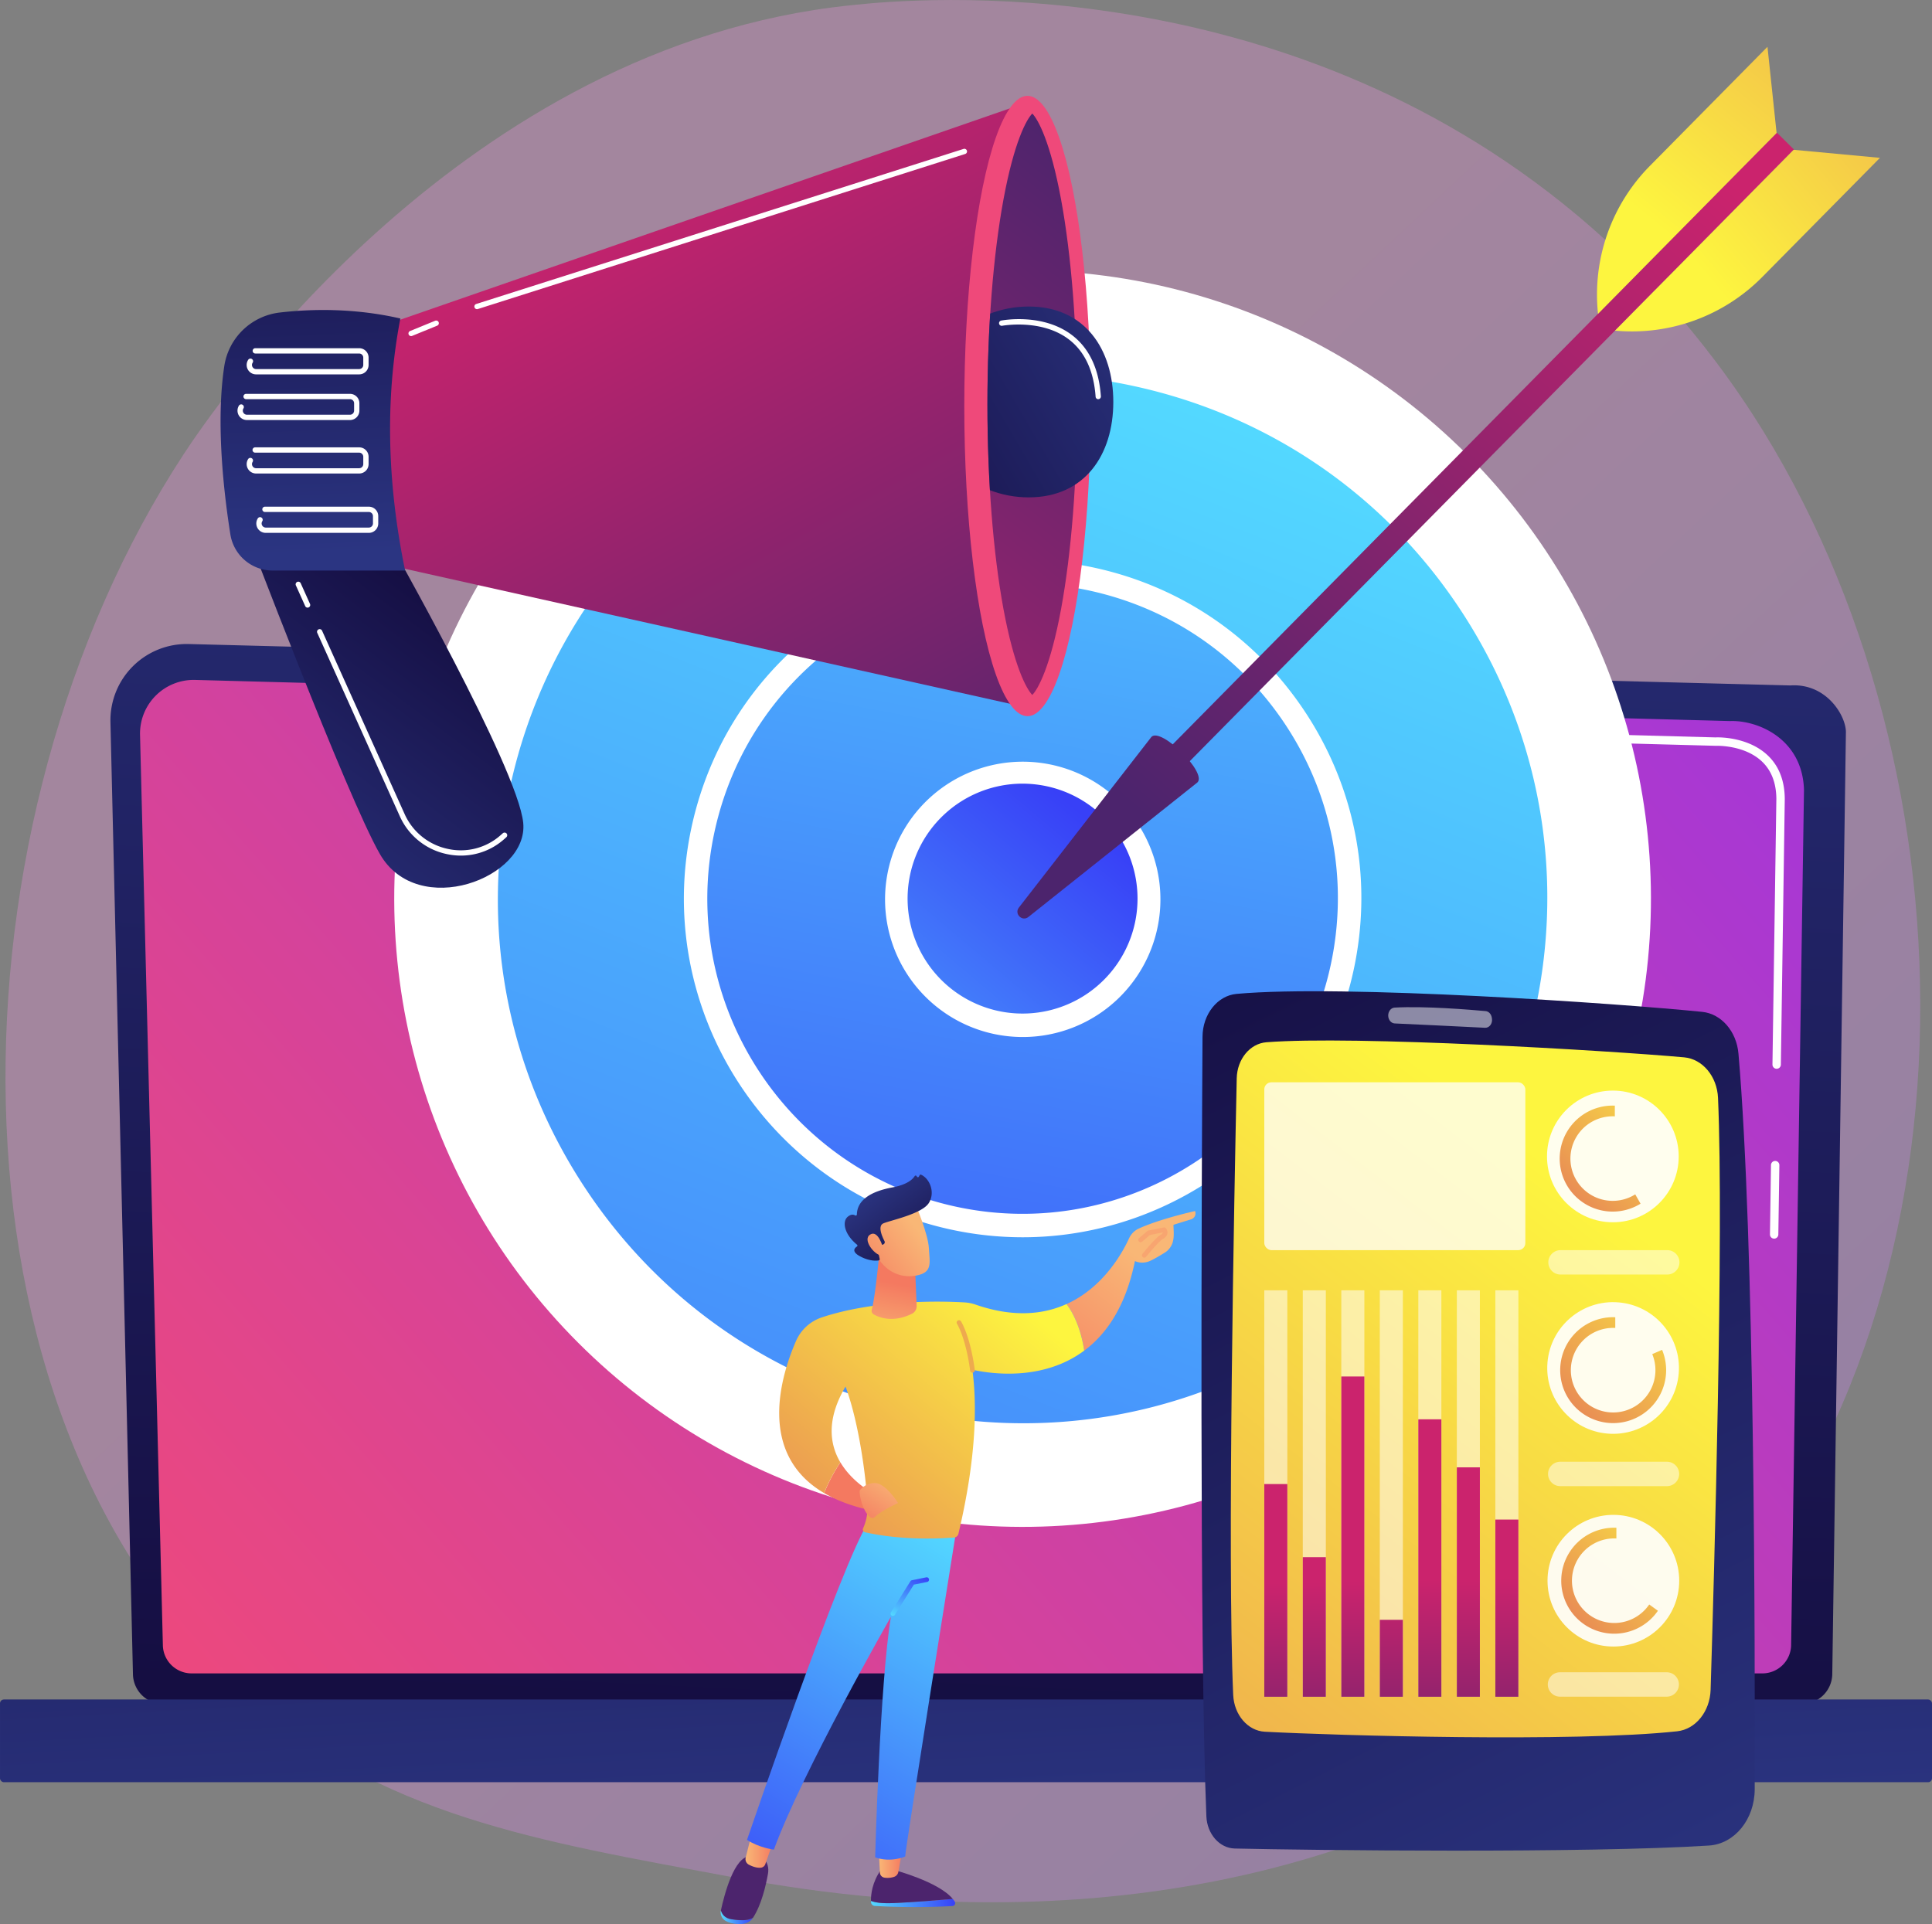 <svg xmlns="http://www.w3.org/2000/svg" xmlns:xlink="http://www.w3.org/1999/xlink" id="Illustration" viewBox="0 0 2811.18 2800"><rect x="0" y="0" width="2811.18" height="2800" fill="#808080" stroke="none"/><defs><style>.cls-1{fill:none;}.cls-2{opacity:0.3;fill:url(#linear-gradient);}.cls-3{fill:url(#linear-gradient-2);}.cls-4{fill:url(#linear-gradient-3);}.cls-23,.cls-32,.cls-36,.cls-5{fill:#fff;}.cls-6{fill:url(#linear-gradient-4);}.cls-7{fill:url(#linear-gradient-5);}.cls-8{fill:url(#linear-gradient-6);}.cls-9{fill:url(#linear-gradient-7);}.cls-10{fill:url(#linear-gradient-8);}.cls-11{fill:url(#linear-gradient-9);}.cls-12{fill:url(#linear-gradient-10);}.cls-13{fill:url(#linear-gradient-11);}.cls-14{fill:url(#linear-gradient-12);}.cls-15{fill:url(#linear-gradient-13);}.cls-16{fill:url(#linear-gradient-14);}.cls-17{fill:url(#linear-gradient-15);}.cls-18{clip-path:url(#clip-path);}.cls-19{fill:url(#linear-gradient-16);}.cls-20{fill:url(#linear-gradient-17);}.cls-21{fill:url(#linear-gradient-18);}.cls-22{fill:url(#linear-gradient-19);}.cls-23{opacity:0.5;}.cls-24{opacity:0.53;}.cls-25{fill:url(#linear-gradient-20);}.cls-26{fill:url(#linear-gradient-21);}.cls-27{fill:url(#linear-gradient-22);}.cls-28{fill:url(#linear-gradient-23);}.cls-29{fill:url(#linear-gradient-24);}.cls-30{fill:url(#linear-gradient-25);}.cls-31{fill:url(#linear-gradient-26);}.cls-32{opacity:0.91;}.cls-33{fill:url(#linear-gradient-27);}.cls-34{fill:url(#linear-gradient-28);}.cls-35{fill:url(#linear-gradient-29);}.cls-36{opacity:0.75;}.cls-37{fill:url(#linear-gradient-30);}.cls-38{fill:url(#linear-gradient-31);}.cls-39{fill:url(#linear-gradient-32);}.cls-40{fill:url(#linear-gradient-33);}.cls-41{fill:url(#linear-gradient-34);}.cls-42{fill:url(#linear-gradient-35);}.cls-43{fill:url(#linear-gradient-36);}.cls-44{fill:url(#linear-gradient-37);}.cls-45{fill:url(#linear-gradient-38);}.cls-46{fill:url(#linear-gradient-39);}.cls-47{fill:url(#linear-gradient-40);}.cls-48{fill:#eeaa4e;}.cls-49{fill:url(#linear-gradient-41);}.cls-50{fill:url(#linear-gradient-42);}.cls-51{fill:url(#linear-gradient-43);}.cls-52{fill:url(#linear-gradient-44);}.cls-53{fill:#f8a570;}.cls-54{fill:url(#linear-gradient-45);}</style><linearGradient id="linear-gradient" x1="3498.11" y1="3674.79" x2="1533.65" y2="1583.6" gradientUnits="userSpaceOnUse"><stop offset="0" stop-color="#b37cff"></stop><stop offset="1" stop-color="#f895e7"></stop></linearGradient><linearGradient id="linear-gradient-2" x1="1938.14" y1="654.84" x2="1825.58" y2="2957.14" gradientUnits="userSpaceOnUse"><stop offset="0" stop-color="#2b3582"></stop><stop offset="1" stop-color="#150e42"></stop></linearGradient><linearGradient id="linear-gradient-3" x1="2819.41" y1="1329.98" x2="765.43" y2="3133.33" gradientUnits="userSpaceOnUse"><stop offset="0" stop-color="#a737d5"></stop><stop offset="1" stop-color="#ef497a"></stop></linearGradient><linearGradient id="linear-gradient-4" x1="1866.52" y1="3195.74" x2="1794.51" y2="1899.53" gradientTransform="translate(3710 5976.77) rotate(-180)" xlink:href="#linear-gradient-2"></linearGradient><linearGradient id="linear-gradient-5" x1="1762.35" y1="604.33" x2="575.5" y2="3646.49" gradientUnits="userSpaceOnUse"><stop offset="0" stop-color="#53d8ff"></stop><stop offset="1" stop-color="#3840f7"></stop></linearGradient><linearGradient id="linear-gradient-6" x1="2119.21" y1="796.94" x2="1723.59" y2="2897.81" gradientTransform="translate(1813.87 -853.62) rotate(45)" xlink:href="#linear-gradient-5"></linearGradient><linearGradient id="linear-gradient-7" x1="1511.58" y1="2266.24" x2="2034.44" y2="1647.9" gradientTransform="translate(1813.87 -853.62) rotate(45)" xlink:href="#linear-gradient-5"></linearGradient><linearGradient id="linear-gradient-8" x1="2308.73" y1="1306.83" x2="1296.31" y2="2052.5" gradientTransform="matrix(-0.54, 0.84, -0.84, -0.54, 4967.67, 456.92)" gradientUnits="userSpaceOnUse"><stop offset="0" stop-color="#cb236d"></stop><stop offset="1" stop-color="#4c246d"></stop></linearGradient><linearGradient id="linear-gradient-9" x1="2286.22" y1="1276.27" x2="1273.8" y2="2021.94" gradientTransform="translate(414.82 -66.69) rotate(-12.58)" xlink:href="#linear-gradient-8"></linearGradient><linearGradient id="linear-gradient-10" x1="353.88" y1="4355.26" x2="237.74" y2="5601.17" gradientTransform="matrix(-0.71, -0.7, 0.7, -0.71, 132.32, 4193.97)" gradientUnits="userSpaceOnUse"><stop offset="0" stop-color="#fdf53f"></stop><stop offset="1" stop-color="#d93c65"></stop></linearGradient><linearGradient id="linear-gradient-11" x1="228.27" y1="4355.5" x2="112.13" y2="5601.39" gradientTransform="matrix(0.71, 0.7, 0.7, -0.71, -360.56, 3707.52)" xlink:href="#linear-gradient-10"></linearGradient><linearGradient id="linear-gradient-12" x1="772.85" y1="1763.24" x2="1101.96" y2="1321.74" xlink:href="#linear-gradient-2"></linearGradient><linearGradient id="linear-gradient-13" x1="877.7" y1="240.56" x2="1476.76" y2="1307.51" gradientTransform="matrix(1, 0, 0, 1, 0, 0)" xlink:href="#linear-gradient-8"></linearGradient><linearGradient id="linear-gradient-14" x1="2810.53" y1="125.2" x2="2150.35" y2="358.89" xlink:href="#linear-gradient-3"></linearGradient><linearGradient id="linear-gradient-15" x1="1355.83" y1="1787.07" x2="2175.03" y2="764.12" gradientTransform="matrix(1, 0, 0, 1, 0, 0)" xlink:href="#linear-gradient-8"></linearGradient><clipPath id="clip-path" transform="translate(-449.41 -455)"><path class="cls-1" d="M1951.46,1466.37c-8.32-8.46-26.42-41.07-42-125.41-15-81.5-23.27-187.21-23.27-297.66s8.27-216.16,23.27-297.66c15.53-84.34,33.63-117,42-125.41,8.31,8.45,26.42,41.07,41.94,125.41,15,81.5,133.41,187.21,133.41,297.66S2008.41,1259.46,1993.4,1341C1977.88,1425.3,1959.77,1457.91,1951.46,1466.37Z"></path></clipPath><linearGradient id="linear-gradient-16" x1="2162.33" y1="911.92" x2="1675.51" y2="1196.22" xlink:href="#linear-gradient-2"></linearGradient><linearGradient id="linear-gradient-17" x1="911.44" y1="1260.32" x2="887.36" y2="654.26" xlink:href="#linear-gradient-2"></linearGradient><linearGradient id="linear-gradient-18" x1="2972.7" y1="3329.88" x2="2206.83" y2="1780.74" gradientTransform="matrix(1, -0.01, 0.01, 1, -44.33, 10.13)" xlink:href="#linear-gradient-2"></linearGradient><linearGradient id="linear-gradient-19" x1="2811.05" y1="2230.63" x2="1152.99" y2="4351.7" gradientTransform="matrix(1, -0.01, 0.01, 1, -44.33, 10.13)" xlink:href="#linear-gradient-10"></linearGradient><linearGradient id="linear-gradient-20" x1="1856.27" y1="2303.48" x2="1860.08" y2="2695.67" gradientTransform="matrix(1, 0, 0, 1, 0, 0)" xlink:href="#linear-gradient-8"></linearGradient><linearGradient id="linear-gradient-21" x1="1911.78" y1="2302.5" x2="1915.58" y2="2694.48" gradientTransform="matrix(1, 0, 0, 1, 0, 0)" xlink:href="#linear-gradient-8"></linearGradient><linearGradient id="linear-gradient-22" x1="1969.08" y1="2301.27" x2="1972.89" y2="2693.59" gradientTransform="matrix(1, 0, 0, 1, 0, 0)" xlink:href="#linear-gradient-8"></linearGradient><linearGradient id="linear-gradient-23" x1="2023.39" y1="2300.57" x2="2027.19" y2="2692.06" gradientTransform="matrix(1, 0, 0, 1, 0, 0)" xlink:href="#linear-gradient-8"></linearGradient><linearGradient id="linear-gradient-24" x1="2080.82" y1="2299.14" x2="2084.63" y2="2691.43" gradientTransform="matrix(1, 0, 0, 1, 0, 0)" xlink:href="#linear-gradient-8"></linearGradient><linearGradient id="linear-gradient-25" x1="2136.51" y1="2298.1" x2="2140.32" y2="2690.32" gradientTransform="matrix(1, 0, 0, 1, 0, 0)" xlink:href="#linear-gradient-8"></linearGradient><linearGradient id="linear-gradient-26" x1="2192.16" y1="2297.07" x2="2195.97" y2="2689.19" gradientTransform="matrix(1, 0, 0, 1, 0, 0)" xlink:href="#linear-gradient-8"></linearGradient><linearGradient id="linear-gradient-27" x1="2927.1" y1="2325.16" x2="2593.07" y2="2642.16" gradientTransform="matrix(1, 0, 0, 1, 0, 0)" xlink:href="#linear-gradient-10"></linearGradient><linearGradient id="linear-gradient-28" x1="2904.97" y1="2036.5" x2="2608.45" y2="2317.91" gradientTransform="matrix(1, 0, 0, 1, 0, 0)" xlink:href="#linear-gradient-10"></linearGradient><linearGradient id="linear-gradient-29" x1="2907.79" y1="2651.38" x2="2611.27" y2="2932.79" gradientTransform="matrix(1, 0, 0, 1, 0, 0)" xlink:href="#linear-gradient-10"></linearGradient><linearGradient id="linear-gradient-30" x1="1832.88" y1="2483.99" x2="1761.51" y2="2591.06" gradientUnits="userSpaceOnUse"><stop offset="0" stop-color="#f9b776"></stop><stop offset="1" stop-color="#f47960"></stop></linearGradient><linearGradient id="linear-gradient-31" x1="1716.7" y1="3224.39" x2="1839.24" y2="3224.39" xlink:href="#linear-gradient-5"></linearGradient><linearGradient id="linear-gradient-32" x1="1838.83" y1="3019.39" x2="1810.94" y2="3106.02" gradientTransform="matrix(1, 0, 0, 1, 0, 0)" xlink:href="#linear-gradient-8"></linearGradient><linearGradient id="linear-gradient-33" x1="1728.02" y1="3166.85" x2="1762.53" y2="3166.85" xlink:href="#linear-gradient-30"></linearGradient><linearGradient id="linear-gradient-34" x1="1497.99" y1="3245.02" x2="1544.95" y2="3245.02" xlink:href="#linear-gradient-5"></linearGradient><linearGradient id="linear-gradient-35" x1="1616.92" y1="2947.93" x2="1589.03" y2="3034.56" gradientTransform="matrix(1, 0, 0, 1, 0, 0)" xlink:href="#linear-gradient-8"></linearGradient><linearGradient id="linear-gradient-36" x1="1534.16" y1="3148.85" x2="1575.41" y2="3148.85" xlink:href="#linear-gradient-30"></linearGradient><linearGradient id="linear-gradient-37" x1="1867.81" y1="2703.71" x2="1515.63" y2="3280.62" xlink:href="#linear-gradient-5"></linearGradient><linearGradient id="linear-gradient-38" x1="1756.63" y1="2811.08" x2="1789.86" y2="2745.93" xlink:href="#linear-gradient-5"></linearGradient><linearGradient id="linear-gradient-39" x1="2101.54" y1="2279.96" x2="1938.16" y2="2492.51" xlink:href="#linear-gradient-30"></linearGradient><linearGradient id="linear-gradient-40" x1="1907.73" y1="2329.75" x2="1362.29" y2="2976.2" gradientTransform="matrix(1, 0, 0, 1, 0, 0)" xlink:href="#linear-gradient-10"></linearGradient><linearGradient id="linear-gradient-41" x1="1737.38" y1="2417.33" x2="1755.26" y2="2323.5" xlink:href="#linear-gradient-30"></linearGradient><linearGradient id="linear-gradient-42" x1="1785.74" y1="2245.18" x2="1683.77" y2="2323.21" xlink:href="#linear-gradient-30"></linearGradient><linearGradient id="linear-gradient-43" x1="1713.96" y1="2183.4" x2="1808.93" y2="2305.68" xlink:href="#linear-gradient-2"></linearGradient><linearGradient id="linear-gradient-44" x1="1773.1" y1="2228.64" x2="1671.12" y2="2306.67" xlink:href="#linear-gradient-30"></linearGradient><linearGradient id="linear-gradient-45" x1="1747.82" y1="2603.85" x2="1700.78" y2="2674.43" xlink:href="#linear-gradient-30"></linearGradient></defs><title>19197312 [Convertido]</title><path class="cls-2" d="M2908.28,2835.81c-72.52,74.75-137.41,118.69-187.09,151.86C2236.67,3311.2,1682.81,3218,1511.57,3186.08c-276.28-51.42-509.5-87.7-709.87-268.73-455.31-411.35-433.16-1269.47-85.25-1801,41.25-63,388.64-578,943.7-650.52,13.57-1.78,23.7-2.79,32.58-3.72,85.86-9.1,618-57.08,1051.84,306.42,62.1,52,162,145.89,254.74,289C3338.2,1580.93,3339.28,2391.56,2908.28,2835.81Z" transform="translate(-449.41 -455)"></path><path class="cls-3" d="M642.85,2890.78a44.2,44.2,0,0,0,44.09,44H3071.4a44.2,44.2,0,0,0,44.09-44l19.84-1370.28c0-24.23-28.54-71.53-80.86-68L724.12,1392.23a111.11,111.11,0,0,0-114,113.64Z" transform="translate(-449.41 -455)"></path><path class="cls-4" d="M686.38,2848.52a41.84,41.84,0,0,0,41.72,41.71H3013.9a41.83,41.83,0,0,0,41.71-41.71l18.72-1244c-2.2-74.85-67.83-101.76-107.61-100.17L733.29,1444.47a78.1,78.1,0,0,0-80.12,79.92Z" transform="translate(-449.41 -455)"></path><path class="cls-5" d="M3030.91,2257.55h-.09a6.1,6.1,0,0,1-6-6.2l1.48-100.89a6.11,6.11,0,0,1,6.11-6h.09a6.12,6.12,0,0,1,6,6.21L3037,2251.53A6.12,6.12,0,0,1,3030.91,2257.55Z" transform="translate(-449.41 -455)"></path><path class="cls-5" d="M3034.54,2010.34h-.09a6.11,6.11,0,0,1-6-6.21l5.67-386.38c-.11-23-7.07-41.28-20.71-54.34-25.45-24.39-65.86-23.14-67.56-23.06L2232,1521.21a6.11,6.11,0,0,1-5.94-6.28,5.85,5.85,0,0,1,6.27-5.94l713.43,19.14c4.44-.26,47.47-1,76.12,26.45,16.12,15.44,24.35,36.72,24.48,63.23l-5.68,386.51A6.12,6.12,0,0,1,3034.54,2010.34Z" transform="translate(-449.41 -455)"></path><rect class="cls-6" x="449.41" y="2928.18" width="2811.18" height="120.4" rx="5.65" transform="translate(3260.59 5521.77) rotate(180)"></rect><circle class="cls-5" cx="1937.34" cy="1762.73" r="914.28" transform="translate(-1128.41 1431.2) rotate(-45)"></circle><circle class="cls-7" cx="1487.93" cy="1307.73" r="780.31"></circle><path class="cls-5" d="M1938.93,2560.36A804.37,804.37,0,0,1,1768.54,2542c-208.15-45.08-386.29-168.53-501.6-347.6s-154-392.33-108.89-600.48,168.54-386.3,347.61-501.6,392.33-154,600.48-108.89S2492.43,1152,2607.74,1331s154,392.33,108.89,600.48-168.54,386.3-347.61,501.61C2238.72,2517,2090.3,2560.36,1938.93,2560.36Zm-3.11-1561.15c-144.9,0-287,41.47-411.7,121.79-171.41,110.38-289.58,280.89-332.73,480.15s-6.15,403.38,104.23,574.79,280.89,289.59,480.14,332.74,403.39,6.14,574.8-104.23,289.58-280.89,332.74-480.15,6.14-403.38-104.24-574.79-280.89-289.58-480.14-332.74A770.19,770.19,0,0,0,1935.82,999.21Z" transform="translate(-449.41 -455)"></path><circle class="cls-8" cx="1937.34" cy="1762.73" r="475.71" transform="translate(-1128.41 1431.2) rotate(-45)"></circle><path class="cls-5" d="M1937.44,2255.55A492.44,492.44,0,0,1,1833,2244.32c-265.55-57.52-434.8-320.36-377.28-585.91,27.87-128.64,104.16-238.73,214.82-310s242.46-95.15,371.1-67.29,238.72,104.15,310,214.82,95.16,242.45,67.3,371.09h0C2369,2097.59,2164.3,2255.55,1937.44,2255.55Zm-1-951.64c-87.08,0-172.44,24.92-247.4,73.19-103,66.32-174,168.79-200,288.53-53.54,247.17,104,491.82,351.16,545.36s491.83-104,545.36-351.17l16.67,3.61-16.67-3.61c25.94-119.73,3.7-242.4-62.63-345.41s-168.8-174-288.53-200A462.89,462.89,0,0,0,1936.43,1303.91Z" transform="translate(-449.41 -455)"></path><circle class="cls-9" cx="1937.34" cy="1762.73" r="184.3" transform="translate(-1128.41 1431.2) rotate(-45)"></circle><path class="cls-5" d="M1937.74,1964.15a203.27,203.27,0,0,1-43-4.63,200.34,200.34,0,1,1,43,4.63Zm-.73-368.73a167.29,167.29,0,1,0,163.79,202.71h0a167.26,167.26,0,0,0-128.05-198.87A169.09,169.09,0,0,0,1937,1595.42Z" transform="translate(-449.41 -455)"></path><rect class="cls-10" x="2566.34" y="469.91" width="34.85" height="1319.6" transform="translate(3178.92 3294.05) rotate(-135.36)"></rect><path class="cls-11" d="M2124.82,1527.35c14-14.22,81.1,52,67,66.23l-246,195.86c-9.09,7.24-21-4.52-13.87-13.7Z" transform="translate(-449.41 -455)"></path><path class="cls-12" d="M3059.25,673l125.61,11.7-171.25,173.4a266.43,266.43,0,0,1-214.25,78.06h0Z" transform="translate(-449.41 -455)"></path><path class="cls-13" d="M3034.46,648.56,3021.2,523.11,2850,696.51a266.36,266.36,0,0,0-75.38,215.2h0Z" transform="translate(-449.41 -455)"></path><path class="cls-14" d="M804,1218.06s150.61,397.22,198.2,479.86c55.23,95.92,216.56,34.79,208.53-45.48s-196.51-412.09-196.51-412.09Z" transform="translate(-449.41 -455)"></path><polygon class="cls-15" points="558.04 473.7 1494.18 149.13 1484.35 1027.47 532.46 815.08 558.04 473.7"></polygon><ellipse class="cls-16" cx="1495.07" cy="590.85" rx="91.97" ry="451.39"></ellipse><path class="cls-17" d="M1951.46,1466.37c-8.32-8.46-26.42-41.07-42-125.41-15-81.5-23.27-187.21-23.27-297.66s8.27-216.16,23.27-297.66c15.53-84.34,33.63-117,42-125.41,8.31,8.45,26.42,41.07,41.94,125.41,15,81.5,23.27,187.21,23.27,297.66s-8.26,216.16-23.27,297.66C1977.88,1425.3,1959.77,1457.91,1951.46,1466.37Z" transform="translate(-449.41 -455)"></path><g class="cls-18"><path class="cls-19" d="M2069.34,1039.94c0,76.69-41.32,138.87-123.09,138.87s-148.07-62.18-148.07-138.87,66.3-138.87,148.07-138.87S2069.34,963.24,2069.34,1039.94Z" transform="translate(-449.41 -455)"></path></g><path class="cls-20" d="M856.47,909.82c44-5.12,107.19-7,175.47,8.68-22.5,117.51-19.1,240,6.91,366.81H846.27a62.41,62.41,0,0,1-61.67-52.63c-9.6-60.79-21.33-163-8.82-245A92.35,92.35,0,0,1,856.47,909.82Z" transform="translate(-449.41 -455)"></path><path class="cls-5" d="M972.05,999.81H822a13.68,13.68,0,0,1-11.49-21.11,3.86,3.86,0,1,1,6.48,4.19,6,6,0,0,0,5,9.21h150a6,6,0,0,0,6-6V975.45a6,6,0,0,0-6-6H820.89a3.86,3.86,0,0,1,0-7.72H972.05a13.7,13.7,0,0,1,13.68,13.68v10.68A13.69,13.69,0,0,1,972.05,999.81Z" transform="translate(-449.41 -455)"></path><path class="cls-5" d="M958.67,1066.26h-150a13.68,13.68,0,0,1-11.49-21.11,3.86,3.86,0,0,1,6.48,4.19,6,6,0,0,0,5,9.21h150a6,6,0,0,0,6-6v-10.67a6,6,0,0,0-6-6H807.51a3.86,3.86,0,0,1,0-7.72H958.67a13.7,13.7,0,0,1,13.68,13.69v10.67A13.69,13.69,0,0,1,958.67,1066.26Z" transform="translate(-449.41 -455)"></path><path class="cls-5" d="M1143.48,904.92a3.86,3.86,0,0,1-1.17-7.53l709-225.62a3.86,3.86,0,1,1,2.34,7.35l-709,225.62A3.62,3.62,0,0,1,1143.48,904.92Z" transform="translate(-449.41 -455)"></path><path class="cls-5" d="M1047.6,944.12a3.86,3.86,0,0,1-1.46-7.43l36.49-14.92a3.86,3.86,0,1,1,2.92,7.15l-36.49,14.91A3.76,3.76,0,0,1,1047.6,944.12Z" transform="translate(-449.41 -455)"></path><path class="cls-5" d="M972.05,1144.09H822A13.68,13.68,0,0,1,810.52,1123a3.86,3.86,0,0,1,6.48,4.19,6,6,0,0,0,5,9.21h150a6,6,0,0,0,6-6v-10.67a6,6,0,0,0-6-6H820.89a3.86,3.86,0,1,1,0-7.71H972.05a13.7,13.7,0,0,1,13.68,13.68v10.67A13.7,13.7,0,0,1,972.05,1144.09Z" transform="translate(-449.41 -455)"></path><path class="cls-5" d="M986.1,1230.47H836.05a13.68,13.68,0,0,1-11.48-21.12,3.85,3.85,0,0,1,6.47,4.19,6,6,0,0,0,5,9.22H986.1a6,6,0,0,0,6-6v-10.68a6,6,0,0,0-6-6H834.94a3.86,3.86,0,1,1,0-7.72H986.1a13.7,13.7,0,0,1,13.68,13.68v10.68A13.7,13.7,0,0,1,986.1,1230.47Z" transform="translate(-449.41 -455)"></path><path class="cls-5" d="M1120.1,1700.13a97.91,97.91,0,0,1-20.87-2.27,96.55,96.55,0,0,1-68.14-55.18L911.22,1376.36a3.86,3.86,0,1,1,7-3.16l119.87,266.31a88.91,88.91,0,0,0,62.74,50.81,87.09,87.09,0,0,0,76.65-19.59c1.14-1,2.27-2,3.41-3a3.86,3.86,0,1,1,5.21,5.69c-1.19,1.09-2.36,2.14-3.54,3.16A94.42,94.42,0,0,1,1120.1,1700.13Z" transform="translate(-449.41 -455)"></path><path class="cls-5" d="M897,1339.26a3.86,3.86,0,0,1-3.52-2.27l-13.38-29.71a3.86,3.86,0,1,1,7-3.17l13.37,29.71a3.85,3.85,0,0,1-1.93,5.1A3.91,3.91,0,0,1,897,1339.26Z" transform="translate(-449.41 -455)"></path><path class="cls-5" d="M2047.42,1035.94a3.85,3.85,0,0,1-3.84-3.58c-2.67-37.58-15.7-65.6-38.72-83.28-39.81-30.56-96.62-20.06-97.19-20a3.85,3.85,0,1,1-1.46-7.57c2.46-.48,60.82-11.25,103.35,21.4,24.85,19.08,38.88,49,41.71,88.85a3.86,3.86,0,0,1-3.57,4.12Z" transform="translate(-449.41 -455)"></path><path class="cls-21" d="M2199.15,1963.7c-1.24,200-4.63,890.1,5.6,1134.46,1.08,25.89,19.14,46.41,41.29,46.93,109.55,2.55,511.1,7.15,690.06-4.33,37.27-2.39,66.4-38.18,66.52-81.86.57-210-.08-800.51-23.65-1070.69-2.83-32.37-25-57.85-52.67-60.67-119.45-12.17-523.07-40.23-677.62-26.16C2220.81,1903.92,2199.35,1931,2199.15,1963.7Z" transform="translate(-449.41 -455)"></path><path class="cls-22" d="M2248.92,2024.32c-3.47,161.51-14,698.81-5.12,897.3,1.3,29,21.2,52.18,46,53.51,102.15,5.45,450.51,15.63,600-.64,26.91-2.93,47.68-28.74,48.66-60.35,5.11-164.79,19.38-665.16,10.78-861.42-1.37-31.31-22.5-56.58-49.22-59-110.57-9.93-480.91-32-608-21.94C2268.17,1973.67,2249.52,1996.36,2248.92,2024.32Z" transform="translate(-449.41 -455)"></path><path class="cls-23" d="M2469.34,1933h0c.09,6.14,4.26,11.14,9.5,11.38,25.88,1.2,98.8,4.59,131.39,6.31,6.43.34,11.37-6.49,10-13.86l-.23-1.25c-.9-5-4.54-8.77-8.91-9.17-22.05-2-88.55-7.58-132.52-5.08C2473.33,1921.65,2469.25,1926.84,2469.34,1933Z" transform="translate(-449.41 -455)"></path><g class="cls-24"><rect class="cls-5" x="1839.61" y="1877.74" width="33.54" height="591.5"></rect><rect class="cls-5" x="1895.64" y="1877.74" width="33.54" height="591.5"></rect><rect class="cls-5" x="1951.68" y="1877.74" width="33.54" height="591.5"></rect><rect class="cls-5" x="2007.71" y="1877.74" width="33.54" height="591.5"></rect><rect class="cls-5" x="2063.75" y="1877.74" width="33.54" height="591.5"></rect><rect class="cls-5" x="2119.78" y="1877.74" width="33.54" height="591.5"></rect><rect class="cls-5" x="2175.81" y="1877.74" width="33.54" height="591.5"></rect></g><rect class="cls-25" x="1839.61" y="2159.69" width="33.54" height="309.56"></rect><rect class="cls-26" x="1895.64" y="2266.08" width="33.54" height="203.17"></rect><rect class="cls-27" x="1951.68" y="2003.14" width="33.54" height="466.1"></rect><rect class="cls-28" x="2007.71" y="2357.27" width="33.54" height="111.98"></rect><rect class="cls-29" x="2063.75" y="2065.46" width="33.54" height="403.79"></rect><rect class="cls-30" x="2119.78" y="2135.37" width="33.54" height="333.87"></rect><rect class="cls-31" x="2175.81" y="2211.36" width="33.54" height="257.88"></rect><circle class="cls-32" cx="2796.62" cy="2445.84" r="95.81" transform="translate(-320.97 4576.2) rotate(-85.27)"></circle><path class="cls-33" d="M2853.55,2425.59a61.54,61.54,0,1,1-56.93-38.15c1,0,2.08,0,3.11.08v-15.6c-1,0-2.07-.07-3.11-.07a77.08,77.08,0,1,0,71.24,47.53Z" transform="translate(-449.41 -455)"></path><path class="cls-23" d="M2875.37,2582.23H2719.24a17.75,17.75,0,0,0,0,35.49h156.13a17.75,17.75,0,0,0,0-35.49Z" transform="translate(-449.41 -455)"></path><circle class="cls-32" cx="2346.8" cy="1682.91" r="95.81"></circle><path class="cls-34" d="M2828.78,2193.11a61.53,61.53,0,1,1-32.79-113.6c1,0,2.07,0,3.1.08V2064c-1,0-2.06-.07-3.1-.07a77.13,77.13,0,1,0,40.52,142.76Z" transform="translate(-449.41 -455)"></path><path class="cls-23" d="M2875.78,2274.3H2719.65a17.75,17.75,0,0,0,0,35.49h156.13a17.75,17.75,0,0,0,0-35.49Z" transform="translate(-449.41 -455)"></path><circle class="cls-32" cx="2347.55" cy="2300.34" r="95.81"></circle><path class="cls-35" d="M2849.14,2789.94a61.54,61.54,0,1,1-50.89-96.14c1,0,2.07,0,3.1.08v-15.6c-1,0-2.06-.07-3.1-.07a77.13,77.13,0,1,0,63.52,120.88Z" transform="translate(-449.41 -455)"></path><path class="cls-23" d="M2718.9,2924.09H2875a17.75,17.75,0,0,0,0-35.49H2718.9a17.75,17.75,0,0,0,0,35.49Z" transform="translate(-449.41 -455)"></path><rect class="cls-36" x="1839.61" y="1575.03" width="379.85" height="244.27" rx="10.35"></rect><path class="cls-37" d="M1733.24,2656.15l78.85,1-27.6-26a20.59,20.59,0,0,0-25.24-2.37,59.46,59.46,0,0,0-14,12.5s-49.19-18-73-58.2a243.25,243.25,0,0,0-23.64,44.73C1669.94,2640.36,1697.65,2650.23,1733.24,2656.15Z" transform="translate(-449.41 -455)"></path><path class="cls-38" d="M1835.78,3218.47c-21,1.81-57.42,4.76-86.15,6-17.26.76-27.2-.93-32.93-3.22,0,.64,0,1.25.06,1.82a5.94,5.94,0,0,0,5.64,5.61,1007.28,1007.28,0,0,0,112.8.11,4.23,4.23,0,0,0,3.45-6.35A34.72,34.72,0,0,0,1835.78,3218.47Z" transform="translate(-449.41 -455)"></path><path class="cls-39" d="M1749.63,3224.49c28.73-1.26,65.16-4.21,86.15-6-20.64-25.33-86.15-42.39-86.15-42.39h-18.5c-12.72,18.34-14.56,35.8-14.43,45.19C1722.43,3223.56,1732.37,3225.25,1749.63,3224.49Z" transform="translate(-449.41 -455)"></path><path class="cls-40" d="M1728,3145.87l1.73,34.26a7.82,7.82,0,0,0,6.68,7.36,30.38,30.38,0,0,0,13.9-1.15,9.23,9.23,0,0,0,6.22-7.11l6-33.36Z" transform="translate(-449.41 -455)"></path><path class="cls-41" d="M1513.29,3247.92c-9.11-1.48-13.23-7-15-12.87a.75.75,0,0,0,0,.16,14.21,14.21,0,0,0,8,15.7c7.51,3.7,15.71,4.33,22.08,4,6.83-.33,13.1-3.62,16.55-8.89l0-.07C1538.09,3249.92,1528.47,3250.38,1513.29,3247.92Z" transform="translate(-449.41 -455)"></path><path class="cls-42" d="M1556.21,3156.43H1541c-23.24-.55-37.84,56.52-42.61,78.62,1.72,5.88,5.84,11.39,15,12.87,15.18,2.46,24.8,2,31.66-2,12.56-19.24,18.78-47.41,21.78-63.86C1570.13,3163.41,1556.21,3156.43,1556.21,3156.43Z" transform="translate(-449.41 -455)"></path><path class="cls-43" d="M1542.91,3124.63l-8.47,33.7a9.14,9.14,0,0,0,4.76,10.36c4.74,2.43,11.41,5,17.54,4.25a7.64,7.64,0,0,0,6.23-5.1l12.44-35.45Z" transform="translate(-449.41 -455)"></path><path class="cls-44" d="M1841,2680.81s-75.71,473.28-74.47,475.88c0,0-20.91,9.5-43.71,1.21,0,0,6.85-253,22.89-350,0,0-129.21,226.13-170.25,338.8,0,0-21.4-2.55-39.12-14.21,0,0,139.14-407,176.25-461.24Z" transform="translate(-449.41 -455)"></path><path class="cls-45" d="M1748.69,2806.6a3.33,3.33,0,0,1-1.81-.52,3.39,3.39,0,0,1-1.08-4.69l28.29-45.2a3.41,3.41,0,0,1,2.22-1.53l20.82-4.19a3.41,3.41,0,0,1,1.35,6.69l-19.39,3.9L1751.58,2805A3.4,3.4,0,0,1,1748.69,2806.6Z" transform="translate(-449.41 -455)"></path><path class="cls-46" d="M2188.39,2217.38s-51.09,11.26-82.16,25.61a28.37,28.37,0,0,0-13.9,14c-9.29,20.36-37.1,71.41-91,95.77,7.76,10.31,20.27,31.75,25.71,67.79,32.39-24.11,60.35-64.37,73.78-130.39,0,0,10.22,5.56,23-.63,6.74-3.28,14.52-7.92,20.36-11.57A26.67,26.67,0,0,0,2156,2262c2.22-8.72.91-16.39.91-24.61l26.26-8.14S2191,2226.31,2188.39,2217.38Z" transform="translate(-449.41 -455)"></path><path class="cls-47" d="M2027,2420.52c-5.44-36-18-57.48-25.71-67.79-33.5,15.14-77.08,20-132.56.75a59.19,59.19,0,0,0-15.86-3.13c-29.54-1.73-126.89-4.89-207.43,21.72a62.55,62.55,0,0,0-37.76,34.37c-21.79,50-57.07,163.88,40.86,221.37a243.25,243.25,0,0,1,23.64-44.73c-15.77-26.6-20.44-62.93,7.54-110.24,20.41,55.1,30,135.5,32,171.08a76.43,76.43,0,0,1-6,34.23l-.5,1.18a4,4,0,0,0,2.84,5.53c55.13,12.38,112.48,9,129.61,7.6a7.07,7.07,0,0,0,6.3-5.4c26.81-113,26.87-190,20.3-238.72C1889.36,2453.94,1966.05,2465.9,2027,2420.52Z" transform="translate(-449.41 -455)"></path><path class="cls-48" d="M1864.39,2452.55a3.42,3.42,0,0,1-3.38-3c-6.25-47.23-18.94-67.85-19.07-68.05a3.41,3.41,0,0,1,5.76-3.66c.55.87,13.6,21.87,20.07,70.81a3.41,3.41,0,0,1-3.38,3.86Z" transform="translate(-449.41 -455)"></path><path class="cls-49" d="M1728.34,2284.55s-5.58,59-10.49,76.41a6,6,0,0,0,2.81,6.81c8.33,4.76,28.32,12.53,55.66-.87a12.4,12.4,0,0,0,6.89-11.67l-2.41-57Z" transform="translate(-449.41 -455)"></path><path class="cls-50" d="M1782,2209.11s17.83,41,19,62.48,5.83,35.47-19,39.8-45.82-8.06-57.17-29.48c0,0-17.79-33-13.8-46.54S1782,2209.11,1782,2209.11Z" transform="translate(-449.41 -455)"></path><path class="cls-51" d="M1733.33,2266.5l1.42-.62a3.42,3.42,0,0,0,1.67-4.69c-3.51-6.78-10.35-22.3-1.51-25.93,11.38-4.66,56.46-13.86,66.19-29.86,9.35-15.37,1.07-35.22-11.38-40.86a1.72,1.72,0,0,0-2.25.73l-1,2a1.69,1.69,0,0,1-3.12-.32h0a1.68,1.68,0,0,0-3-.44c-3,4.79-11.07,12.55-32.65,16.53-30.68,5.67-51,18.08-51.47,39.28a1.7,1.7,0,0,1-2.62,1.4c-2.26-1.38-5.89-2-10.73,2-8.43,7.09-5,25.47,13.49,40.58a1.68,1.68,0,0,1-.08,2.71c-3.35,2.18-8.34,7.37,4.59,14.28,13.38,7.15,23.37,6.57,27.22,5.93a1.67,1.67,0,0,0,1.36-2l-4.1-18.63a1.69,1.69,0,0,1,1.65-2.06Z" transform="translate(-449.41 -455)"></path><path class="cls-52" d="M1734.11,2270.43s-6.81-26.17-18.54-18.83,6.09,29.33,15.52,30.31Z" transform="translate(-449.41 -455)"></path><path class="cls-53" d="M2114.42,2285.22a3.4,3.4,0,0,1-2.64-5.56c1.94-2.4,19.22-23.52,26-27.36,2.92-1.65,3.48-2.85,3.58-3.3a1.77,1.77,0,0,0,0-.47l-18.8,3.76-11.18,9.6a3.41,3.41,0,1,1-4.44-5.17l11.85-10.18a3.42,3.42,0,0,1,1.55-.76l22.31-4.46a3.37,3.37,0,0,1,3.49,1.43c1.81,2.68,2.42,5.31,1.83,7.82-.7,2.95-2.94,5.46-6.86,7.67-4.27,2.41-17,17.06-24.08,25.72A3.4,3.4,0,0,1,2114.42,2285.22Z" transform="translate(-449.41 -455)"></path><path class="cls-54" d="M1700.22,2624.4s6.71-11.18,22.36-11.18,33.54,29.07,33.54,29.07-24.6,11.18-33.54,20.12S1700.22,2642.29,1700.22,2624.4Z" transform="translate(-449.41 -455)"></path></svg>